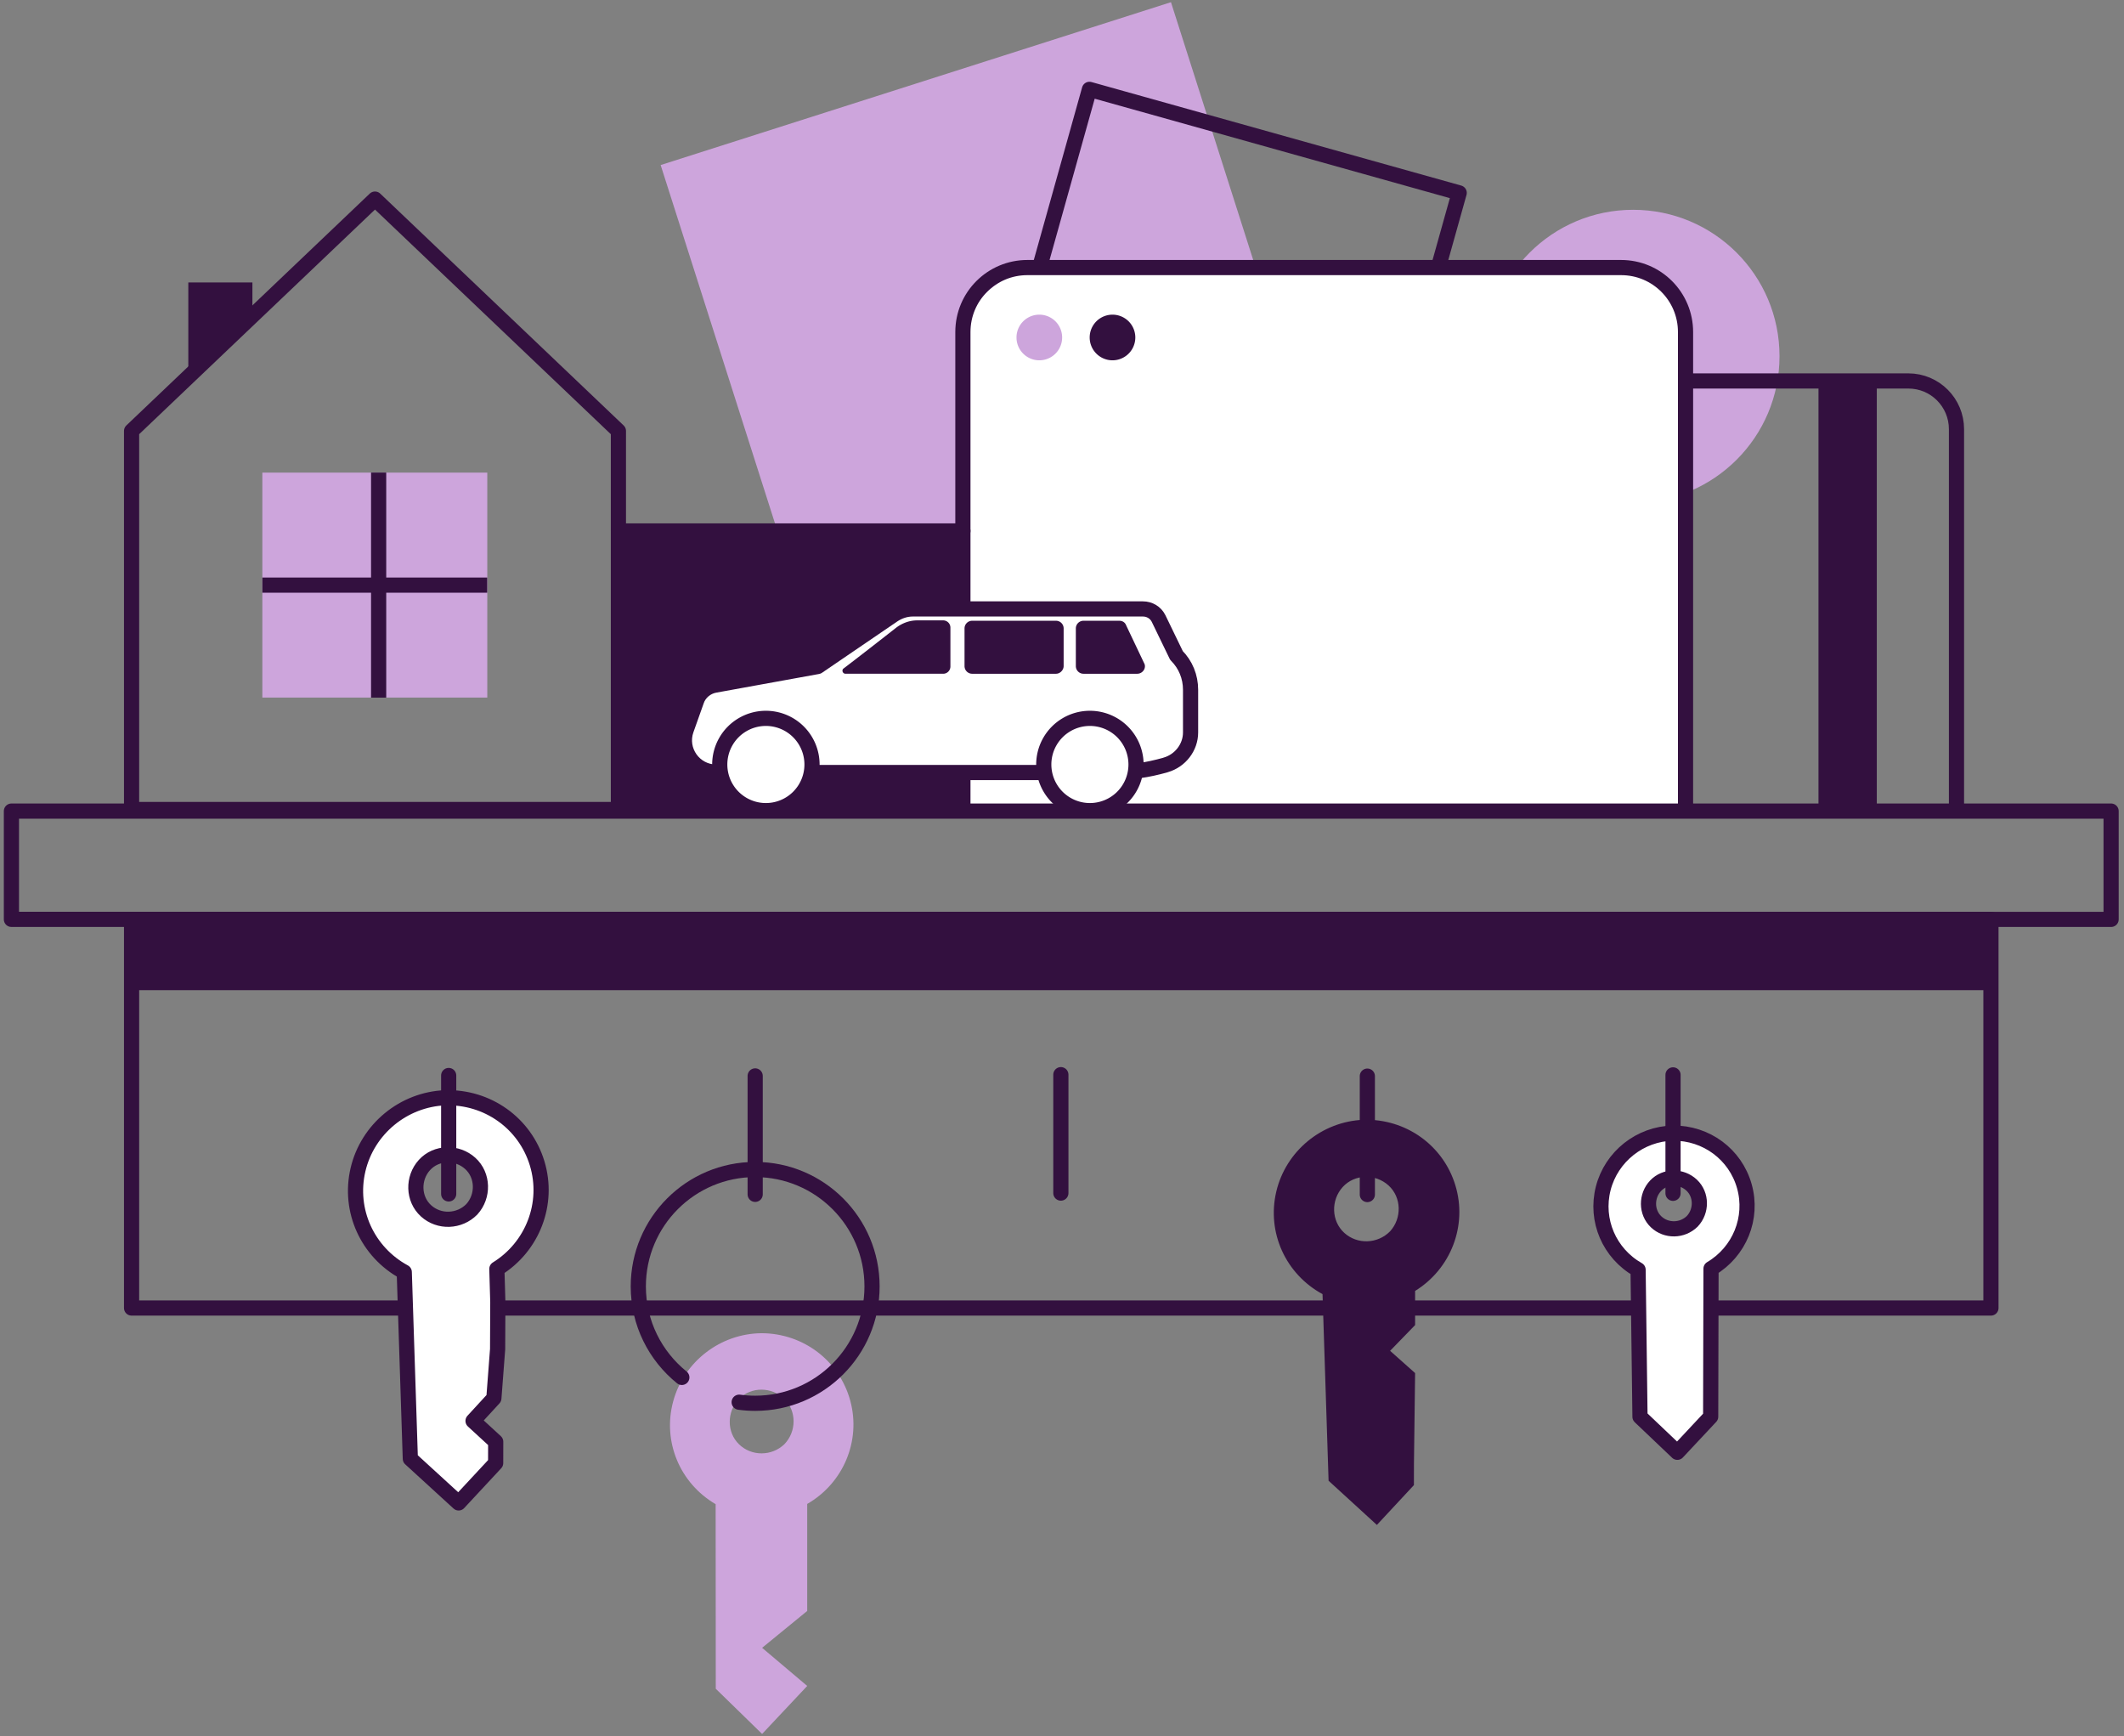 <svg width="372" height="304" fill="none" xmlns="http://www.w3.org/2000/svg"><rect width="100%" height="100%" fill="#808080" stroke="none"/><path d="m169.321 53.572 15.346 8.81" stroke="#fff" stroke-width="2.103" stroke-miterlimit="10" stroke-linecap="round" stroke-linejoin="round"/><path fill="#CDA5DC" d="M115.708 28.903 205.084.383l30.464 95.469-89.375 28.52z"/><path stroke="#33103F" stroke-width="2.657" stroke-miterlimit="10" stroke-linecap="round" stroke-linejoin="round" d="m190.806 15.646 64.761 18.13-22.164 79.17-64.761-18.13z"/><circle cx="286.027" cy="62.377" r="25.639" fill="#CDA5DC"/><path d="M168.806 142.034h126.6V60.703c0-7.337-5.947-13.284-13.284-13.284H182.09c-7.337 0-13.284 5.947-13.284 13.284v81.331Z" fill="#fff"/><path d="M168.642 141.685V58.147c0-6.281 5.075-11.293 11.292-11.293h103.98c6.281 0 11.293 5.075 11.293 11.293v83.538" stroke="#33103F" stroke-width="2.657" stroke-miterlimit="10" stroke-linecap="round" stroke-linejoin="round"/><path d="M328.705 66.71v74.804h-10.214V66.711h10.214ZM109.102 92.944h59.54v48.818h-59.54z" fill="#33103F"/><path d="M65.677 34.864 23.045 75.465v66.296h85.265V75.466L65.677 34.864Z" stroke="#33103F" stroke-width="2.657" stroke-miterlimit="10" stroke-linecap="round" stroke-linejoin="round"/><path d="M182.028 63.095a3.997 3.997 0 1 0 0-7.994 3.997 3.997 0 0 0 0 7.994Z" fill="#CDA5DC"/><path d="M194.844 63.095a3.996 3.996 0 1 0 0-7.993 3.996 3.996 0 0 0 0 7.993Z" fill="#33103F"/><path d="M199.572 134.942c1.469-.2 2.938-.534 4.406-.935l.201-.066c2.537-.735 4.339-3.072 4.339-5.675v-7.478c0-2.27-.868-4.407-2.47-6.009l-3.138-6.476c-.534-1.068-1.602-1.669-2.737-1.669h-40.326c-1.202 0-2.404.4-3.405 1.068l-13.22 9.013-18.027 3.272c-1.468.267-2.737 1.335-3.204 2.737l-1.803 5.074c-1.268 3.606 1.402 7.411 5.275 7.411" fill="#fff"/><path d="M199.572 134.942c1.469-.2 2.938-.534 4.406-.935l.201-.066c2.537-.735 4.339-3.072 4.339-5.675v-7.478c0-2.27-.868-4.407-2.47-6.009l-3.138-6.476c-.534-1.068-1.602-1.669-2.737-1.669h-40.326c-1.202 0-2.404.4-3.405 1.068l-13.22 9.013-18.027 3.272c-1.468.267-2.737 1.335-3.204 2.737l-1.803 5.074c-1.268 3.606 1.402 7.411 5.275 7.411m16.625.067h40.593" stroke="#33103F" stroke-width="2.657" stroke-miterlimit="10" stroke-linecap="round" stroke-linejoin="round"/><path d="M134.01 141.952a8.079 8.079 0 1 0 0-16.156 8.079 8.079 0 0 0 0 16.156Zm56.75 0a8.079 8.079 0 1 0 0-16.156 8.079 8.079 0 0 0 0 16.156Z" fill="#fff" stroke="#33103F" stroke-width="2.657" stroke-miterlimit="10" stroke-linecap="round" stroke-linejoin="round"/><path d="M148.096 117.984c-.534 0-.735-.668-.334-.935 2.203-1.669 6.743-5.208 9.213-7.144 1.069-.801 2.337-1.268 3.673-1.268h4.54c.667 0 1.268.534 1.268 1.268v6.81c0 .668-.534 1.269-1.268 1.269h-17.092Zm36.856 0h-14.688a1.34 1.34 0 0 1-1.335-1.336v-6.609a1.34 1.34 0 0 1 1.335-1.336h14.688a1.34 1.34 0 0 1 1.336 1.336v6.609c0 .668-.601 1.336-1.336 1.336Zm14.221 0h-9.414a1.34 1.34 0 0 1-1.335-1.336v-6.609a1.34 1.34 0 0 1 1.335-1.336h6.276c.534 0 1.001.267 1.202.802l3.138 6.609c.467.801-.201 1.87-1.202 1.87Z" fill="#33103F"/><path d="M295.335 66.71h38.89c4.694 0 8.437 3.807 8.437 8.439v66.74M108.31 92.976h60.333" stroke="#33103F" stroke-width="2.657" stroke-miterlimit="10" stroke-linecap="round" stroke-linejoin="round"/><path d="M85.344 82.762H45.947v39.397h39.397V82.762Z" fill="#CDA5DC"/><path d="M66.316 84.086v36.75m-19.035-18.375H84" stroke="#33103F" stroke-width="2.657" stroke-miterlimit="10" stroke-linecap="square" stroke-linejoin="round"/><path d="M44.207 49.465H32.983v16.53l11.224-10.654v-5.876Z" fill="#33103F"/><path stroke="#33103F" stroke-width="2.657" stroke-miterlimit="10" stroke-linecap="round" stroke-linejoin="round" d="M23.044 160.996h325.652v68.056H23.044z"/><path fill-rule="evenodd" clip-rule="evenodd" d="M82.64 211.76c2.082-2.29 2.017-5.944-.273-8.026-2.29-2.083-5.944-2.018-8.027.273-2.083 2.29-2.017 5.944.273 8.026 2.29 2.083 5.856 1.944 8.027-.273Zm-10.775 43.682-1.06-32.679c-6.477-3.517-9.777-10.799-8.104-17.934 1.673-7.134 7.984-12.303 15.277-12.595 7.38-.218 13.954 4.429 16.096 11.484 2.142 7.056-.795 14.622-7.054 18.486l.17 5.84-.037 8.215-.655 8.593-3.648 3.968 3.968 3.648-.009 3.741-6.483 6.973-8.461-7.74Z" fill="#fff" stroke="#33103F" stroke-width="2.657" stroke-miterlimit="10" stroke-linecap="round" stroke-linejoin="round"/><path d="M78.583 209.074v-20.739M185.8 208.928v-20.739" stroke="#33103F" stroke-width="2.657" stroke-miterlimit="10" stroke-linecap="round" stroke-linejoin="round"/><path fill-rule="evenodd" clip-rule="evenodd" d="M296.382 213.87c1.675-1.771 1.679-4.649-.092-6.323-1.772-1.675-4.649-1.68-6.324.092-1.674 1.771-1.679 4.648.092 6.323 1.772 1.675 4.581 1.62 6.324-.092Zm-9.152 34.225-.333-25.743c-5.046-2.869-7.533-8.652-6.107-14.244 1.427-5.591 6.474-9.564 12.221-9.682 5.814-.059 10.918 3.7 12.496 9.288 1.579 5.587-.849 11.499-5.836 14.445l-.062 25.925-5.836 6.234-6.543-6.223Z" fill="#fff" stroke="#33103F" stroke-width="2.657" stroke-miterlimit="10" stroke-linecap="round" stroke-linejoin="round"/><path d="M293.016 208.965v-20.739" stroke="#33103F" stroke-width="2.657" stroke-miterlimit="10" stroke-linecap="round" stroke-linejoin="round"/><path fill-rule="evenodd" clip-rule="evenodd" d="M137.377 252.903c2.129-2.198 2.179-5.81-.018-7.939-2.198-2.13-5.81-2.18-7.94.018-2.129 2.197-2.179 5.809.018 7.939 2.198 2.129 5.726 2.104 7.94-.018Zm-12.016 42.821-.022-32.321c-6.29-3.678-9.322-10.977-7.445-17.973 1.876-6.997 8.274-11.906 15.489-11.966 7.299.015 13.648 4.813 15.543 11.851 1.896 7.038-1.243 14.422-7.549 18.044v18.74l-7.899 6.457 7.899 6.677-7.899 8.404-8.117-7.913Z" fill="#CDA5DC"/><path d="M132.262 209.147v-20.739" stroke="#33103F" stroke-width="2.657" stroke-miterlimit="10" stroke-linecap="round" stroke-linejoin="round"/><path fill-rule="evenodd" clip-rule="evenodd" d="M243.464 215.617c2.083-2.291 2.017-5.944-.273-8.027-2.291-2.083-5.944-2.017-8.027.273-2.083 2.291-2.017 5.944.273 8.027 2.291 2.083 5.857 1.943 8.027-.273Zm-10.775 43.681-1.059-32.678c-6.478-3.517-9.777-10.8-8.105-17.934 1.673-7.134 7.984-12.303 15.277-12.596 7.381-.218 13.954 4.43 16.096 11.485 2.142 7.055-.795 14.622-7.054 18.485v5.978l-4.38 4.51 4.38 3.899-.202 15.878-.008 3.741-6.484 6.972-8.461-7.74Z" fill="#33103F"/><path d="M239.478 209.183v-20.739M2 142.034h367.741v18.962H2z" stroke="#33103F" stroke-width="2.657" stroke-miterlimit="10" stroke-linecap="round" stroke-linejoin="round"/><path fill="#33103F" d="M23.044 160.996h325.652v12.393H23.044z"/><path d="M119.418 241.206c-4.65-3.752-7.625-9.498-7.625-15.939 0-11.305 9.164-20.469 20.469-20.469 11.305 0 20.469 9.164 20.469 20.469 0 11.305-9.164 20.469-20.469 20.469-.951 0-1.887-.065-2.804-.19" stroke="#33103F" stroke-width="2.657" stroke-miterlimit="10" stroke-linecap="round" stroke-linejoin="round"/></svg>